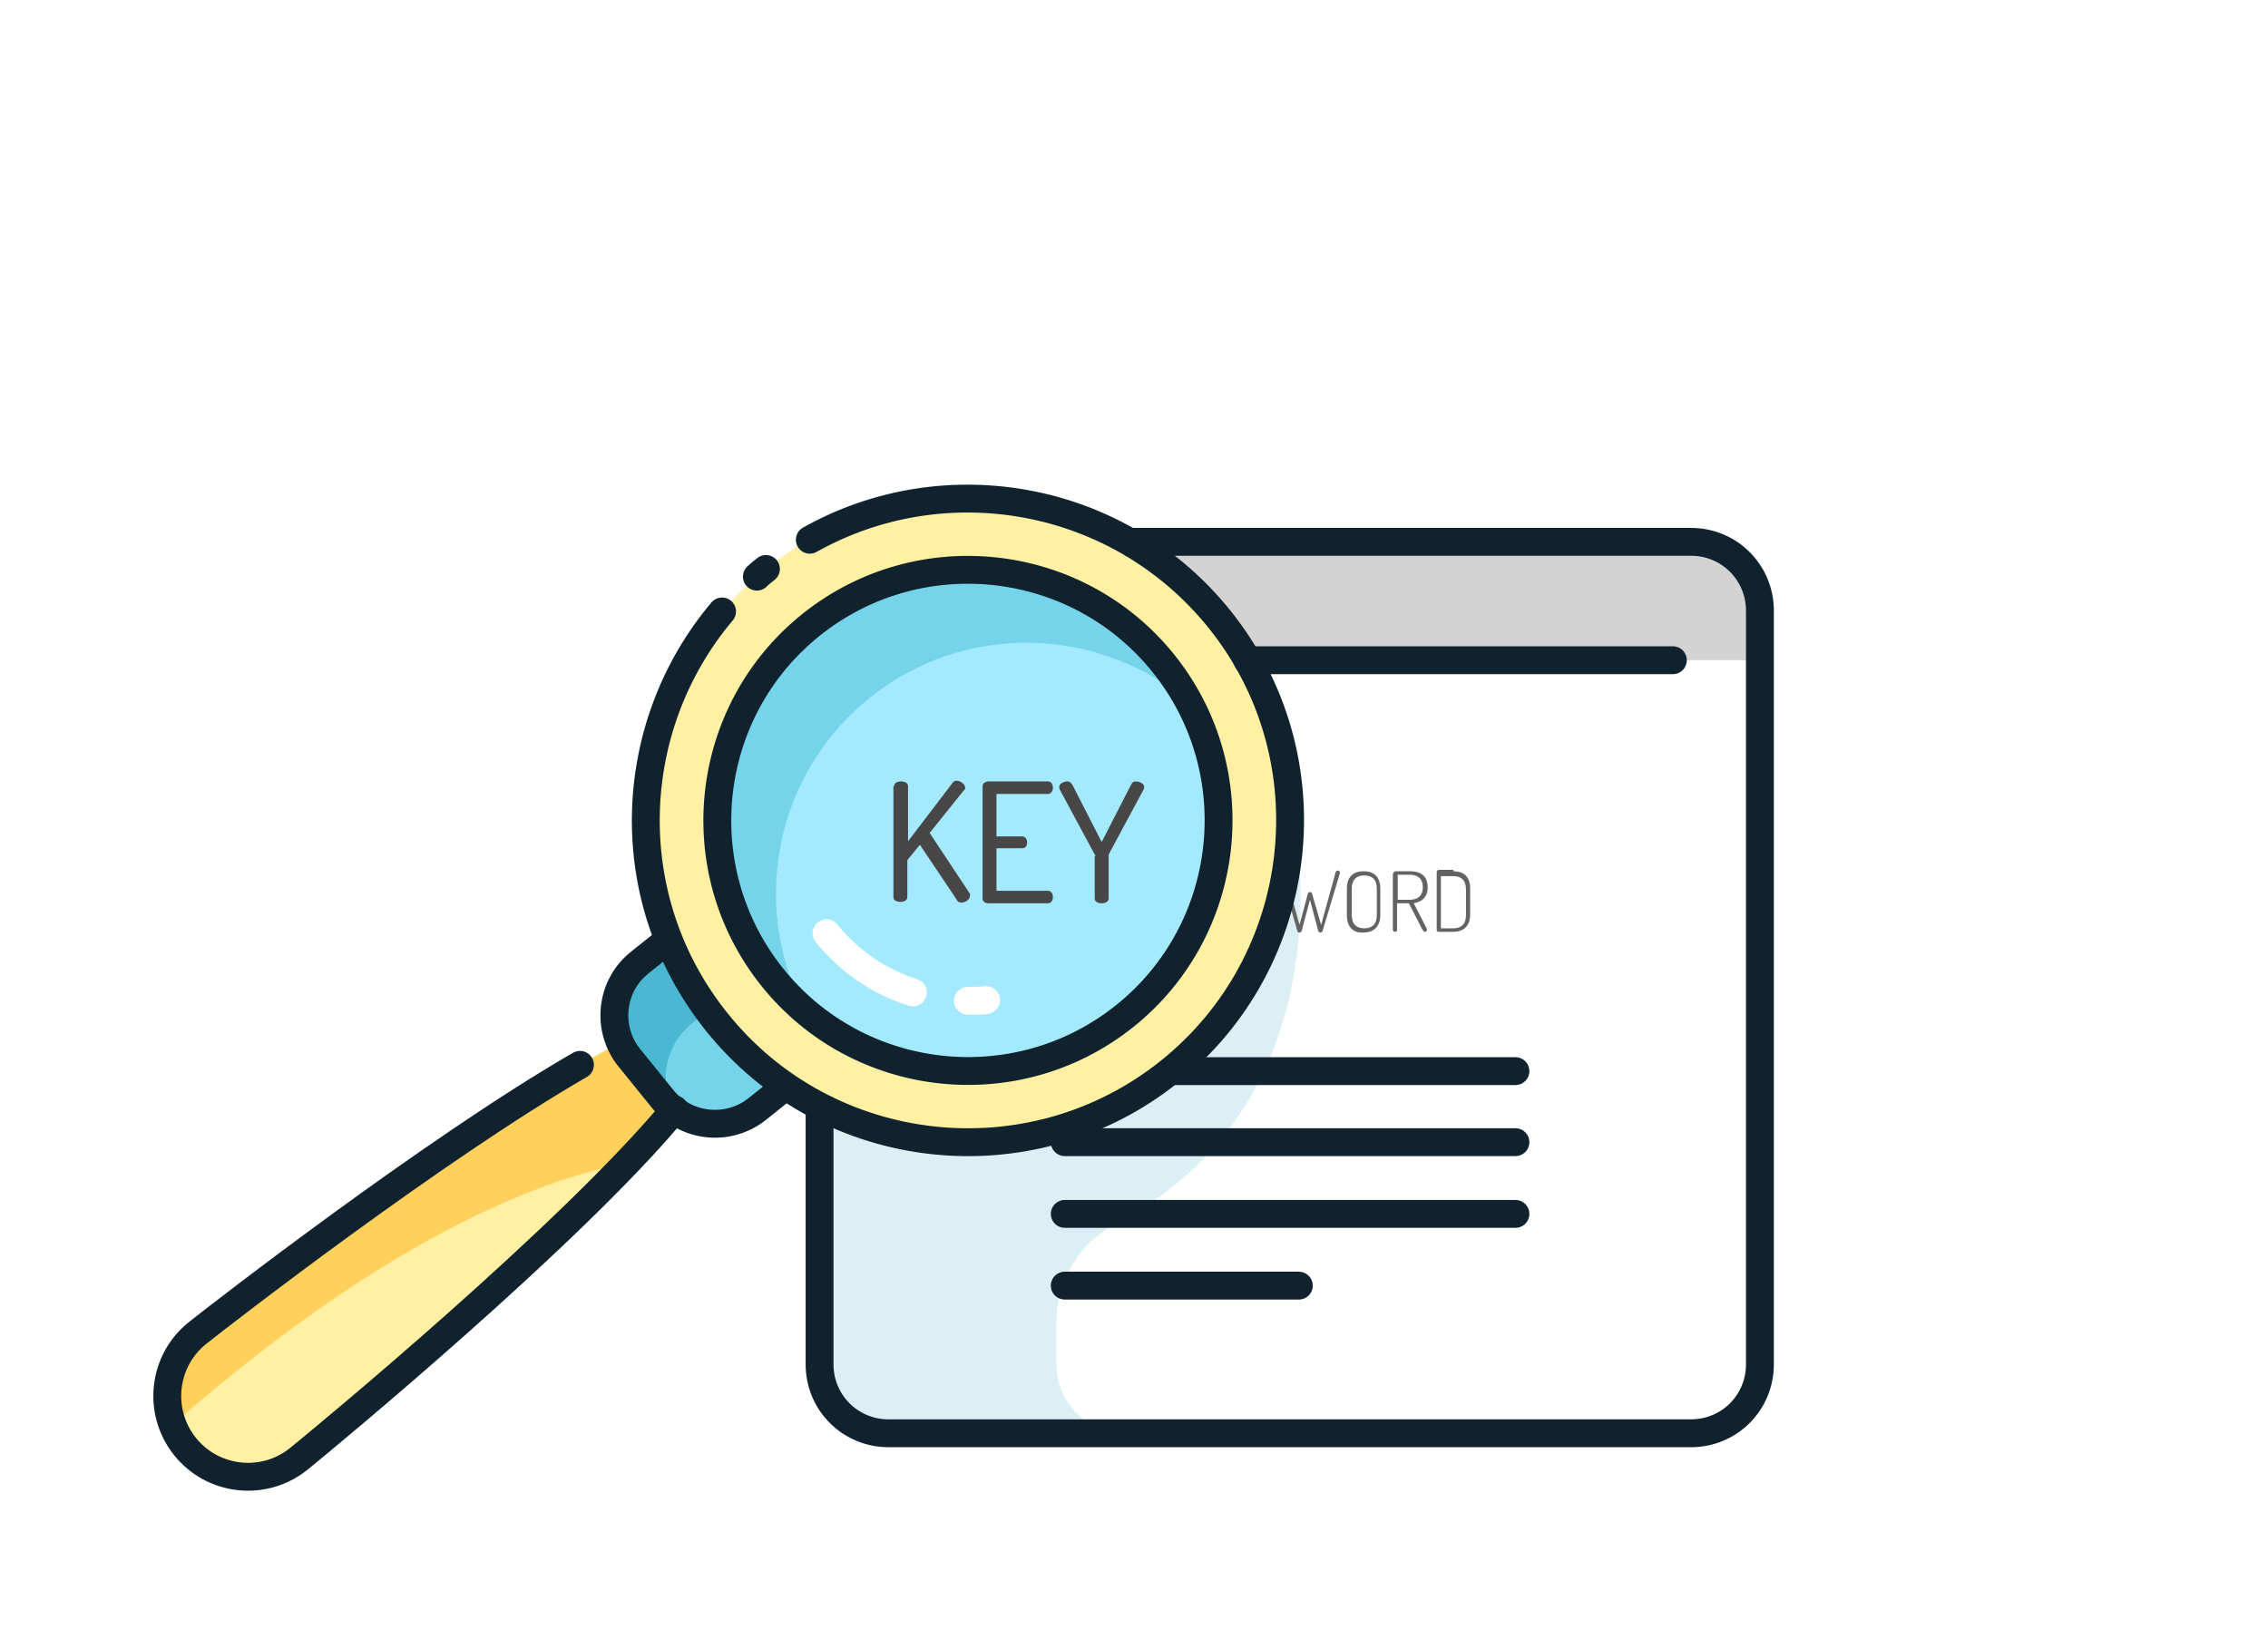 <?xml version="1.0" encoding="UTF-8"?>
<svg width="220px" height="160px" viewBox="0 0 220 160" version="1.1" xmlns="http://www.w3.org/2000/svg" xmlns:xlink="http://www.w3.org/1999/xlink">
    <!-- Generator: Sketch 63.1 (92452) - https://sketch.com -->
    <title>feat-keyword</title>
    <desc>Created with Sketch.</desc>
    <g id="Resellers" stroke="none" stroke-width="1" fill="none" fill-rule="evenodd">
        <g id="Resellers/Features" transform="translate(-528, -956)">
            <g id="feat-keyword" transform="translate(528, 956)">
                <rect id="Rectangle" fill="#FFFFFF" x="0" y="0" width="220" height="160"></rect>
                <g id="Group-2" transform="translate(7, 35)">
                    <g id="sheens_2" stroke-linecap="round" transform="translate(24.324, 35.811)" stroke="#FFFFFF" stroke-width="2.703">
                        <line x1="33.514" y1="10.946" x2="0.203" y2="10.946" id="Stroke-10"></line>
                        <line x1="30.946" y1="0.743" x2="17.905" y2="0.743" id="Stroke-8"></line>
                        <line x1="11.892" y1="0.743" x2="9.865" y2="0.743" id="Path"></line>
                        <line x1="139.392" y1="53.919" x2="148.108" y2="53.919" id="Stroke-10_1_"></line>
                        <line x1="136.486" y1="43.784" x2="159.797" y2="43.784" id="Stroke-8_1_"></line>
                        <line x1="165.473" y1="43.784" x2="169.324" y2="43.784" id="Path"></line>
                    </g>
                    <g id="illustration" transform="translate(8.784, 0)">
                        <g id="fill">
                            <path d="M148.243,104.054 L70.405,104.054 C66.689,104.054 63.716,101.081 63.716,97.365 L63.716,24.257 C63.716,20.541 66.689,17.568 70.405,17.568 L148.243,17.568 C151.959,17.568 154.932,20.541 154.932,24.257 L154.932,97.365 C154.932,101.081 151.959,104.054 148.243,104.054 Z" id="Path" fill="#FFFFFF" fill-rule="nonzero"></path>
                            <path d="M108.919,39.662 L86.689,40.541 L86.689,24.257 C86.689,20.541 89.662,17.568 93.378,17.568 L70.405,17.568 C66.689,17.568 63.716,20.541 63.716,24.257 L63.716,97.365 C63.716,101.081 66.689,104.054 70.405,104.054 L93.378,104.054 C89.662,104.054 86.689,101.081 86.689,97.365 L86.689,93.311 C86.689,89.324 88.851,85.608 92.365,83.784 C117.635,70.405 108.919,39.662 108.919,39.662 Z" id="Path" fill="#DCEFF4" fill-rule="nonzero"></path>
                            <g id="Group" transform="translate(108.108, 49.324)" fill="#636363" fill-rule="nonzero">
                                <path d="M4.392,6.014 C4.392,6.081 4.257,6.149 4.189,6.149 C4.122,6.149 3.986,6.081 3.986,6.014 L3.176,2.973 L2.365,6.014 C2.365,6.081 2.23,6.149 2.162,6.149 C2.027,6.149 1.959,6.081 1.959,6.014 L0.338,0.405 C0.338,0.405 0.338,0.405 0.338,0.338 C0.338,0.203 0.473,0.135 0.541,0.135 C0.608,0.135 0.676,0.203 0.743,0.27 L2.162,5.405 L2.973,2.365 C2.973,2.23 3.108,2.23 3.176,2.23 C3.243,2.23 3.378,2.297 3.378,2.365 L4.257,5.405 L5.676,0.27 C5.676,0.203 5.811,0.135 5.878,0.135 C6.014,0.135 6.081,0.203 6.081,0.338 C6.081,0.338 6.081,0.338 6.081,0.405 L4.392,6.014 Z" id="Path"></path>
                                <path d="M6.757,4.459 L6.757,1.892 C6.757,0.676 7.432,0.203 8.378,0.203 C9.324,0.203 10,0.676 10,1.892 L10,4.459 C10,5.676 9.257,6.149 8.378,6.149 C7.5,6.216 6.757,5.743 6.757,4.459 Z M9.662,1.892 C9.662,1.014 9.189,0.608 8.446,0.608 C7.703,0.608 7.23,1.014 7.23,1.892 L7.23,4.459 C7.23,5.338 7.703,5.743 8.446,5.743 C9.189,5.743 9.662,5.338 9.662,4.459 L9.662,1.892 Z" id="Shape"></path>
                                <path d="M11.284,0.405 C11.284,0.338 11.351,0.203 11.486,0.203 L12.905,0.203 C13.851,0.203 14.595,0.608 14.595,1.757 C14.595,2.77 13.986,3.176 13.243,3.311 L14.527,5.811 C14.527,5.811 14.527,5.878 14.527,5.878 C14.527,6.014 14.459,6.081 14.324,6.081 C14.257,6.081 14.122,5.946 14.054,5.811 L12.77,3.311 L11.622,3.311 L11.622,5.878 C11.622,6.014 11.554,6.081 11.419,6.081 C11.351,6.081 11.216,6.014 11.216,5.878 L11.216,0.405 L11.284,0.405 Z M11.689,0.608 L11.689,2.973 L12.838,2.973 C13.581,2.973 14.122,2.635 14.122,1.757 C14.122,0.878 13.581,0.541 12.838,0.541 L11.689,0.541 L11.689,0.608 Z" id="Shape"></path>
                                <path d="M17.095,0.203 C18.041,0.203 18.716,0.676 18.716,1.892 L18.716,4.392 C18.716,5.608 17.973,6.081 17.095,6.081 L15.676,6.081 C15.541,6.081 15.473,6.014 15.473,5.878 L15.473,0.27 C15.473,0.203 15.541,0.068 15.676,0.068 L17.095,0.068 L17.095,0.203 Z M15.878,0.608 L15.878,5.743 L17.095,5.743 C17.838,5.743 18.311,5.338 18.311,4.459 L18.311,1.959 C18.311,1.081 17.838,0.676 17.095,0.676 L15.878,0.676 L15.878,0.608 Z" id="Shape"></path>
                            </g>
                            <path d="M148.243,17.568 L70.405,17.568 C66.689,17.568 63.716,20.541 63.716,24.257 L63.716,29.054 L154.932,29.054 L154.932,24.257 C154.932,20.541 151.959,17.568 148.243,17.568 Z" id="Path" fill="#D3D3D3" fill-rule="nonzero"></path>
                            <path d="M13.176,106.554 C9.797,109.257 4.865,108.716 2.162,105.338 C-0.541,101.959 -9.54791801e-15,97.027 3.378,94.324 C6.757,91.622 49.324,58.649 53.649,64.054 C58.041,69.527 16.554,103.919 13.176,106.554 Z" id="Path" fill="#FFF0A4" fill-rule="nonzero"></path>
                            <path d="M45,77.838 C51.149,71.419 55.203,66.014 53.716,64.054 C49.392,58.649 6.757,91.622 3.446,94.324 C0.743,96.486 -0.135,100.068 1.014,103.176 C22.703,84.189 37.838,79.189 45,77.838 Z" id="Path" fill="#FFD05C" fill-rule="nonzero"></path>
                            <path d="M48.446,71.486 L45.27,67.568 C42.973,64.73 43.446,60.541 46.284,58.311 L53.311,52.635 L64.73,66.892 L57.703,72.568 C54.932,74.797 50.743,74.324 48.446,71.486 Z" id="Path" fill="#75D4EA" fill-rule="nonzero"></path>
                            <path d="M51.216,64.392 L58.243,58.716 L53.378,52.635 L46.351,58.311 C43.514,60.608 43.041,64.73 45.338,67.568 L48.514,71.486 C48.784,71.892 49.122,72.162 49.527,72.5 C48.108,69.797 48.784,66.419 51.216,64.392 Z" id="Path" fill="#4BB8D1" fill-rule="nonzero"></path>
                            <circle id="Oval" fill="#FFF0A4" fill-rule="nonzero" transform="translate(78.109, 44.585) rotate(-38.683) translate(-78.109, -44.585) " cx="78.109" cy="44.585" r="31.283"></circle>
                            <path d="M59.122,59.797 C50.743,49.324 52.432,33.986 62.905,25.608 C73.378,17.23 88.716,18.919 97.095,29.392 C105.473,39.865 103.784,55.203 93.311,63.581 C82.838,71.959 67.5,70.27 59.122,59.797 Z" id="Path" fill="#A4EAFF" fill-rule="nonzero"></path>
                            <path d="M68.581,32.703 C77.838,25.27 90.878,25.743 99.595,33.176 C98.919,31.824 98.041,30.541 97.095,29.324 C88.716,18.851 73.378,17.162 62.905,25.541 C52.432,33.919 50.743,49.257 59.122,59.73 C60.068,60.946 61.149,62.027 62.297,63.041 C56.959,52.973 59.324,40.135 68.581,32.703 Z" id="Path" fill="#75D4EA" fill-rule="nonzero"></path>
                            <g id="Group" transform="translate(70.27, 40.541)" fill="#474747" fill-rule="nonzero">
                                <path d="M0.676,0.743 C0.676,0.405 1.014,0.27 1.351,0.27 C1.689,0.27 2.027,0.405 2.027,0.743 L2.027,6.081 L6.351,0.405 C6.419,0.27 6.622,0.203 6.757,0.203 C7.095,0.203 7.568,0.541 7.568,0.878 C7.568,0.946 7.568,1.081 7.432,1.149 L4.122,5.27 L7.973,11.081 C8.041,11.149 8.041,11.216 8.041,11.351 C8.041,11.689 7.635,12.027 7.23,12.027 C7.027,12.027 6.824,11.959 6.757,11.757 L3.176,6.419 L1.959,7.905 L1.959,11.486 C1.959,11.824 1.622,11.959 1.284,11.959 C0.946,11.959 0.608,11.824 0.608,11.486 L0.608,0.743 L0.676,0.743 Z" id="Path"></path>
                                <path d="M10.608,5.608 L13.108,5.608 C13.378,5.608 13.581,5.878 13.581,6.216 C13.581,6.486 13.446,6.757 13.108,6.757 L10.608,6.757 L10.608,10.878 L15.608,10.878 C15.878,10.878 16.081,11.149 16.081,11.486 C16.081,11.757 15.946,12.095 15.608,12.095 L9.865,12.095 C9.527,12.095 9.257,11.959 9.257,11.622 L9.257,0.743 C9.257,0.405 9.595,0.27 9.865,0.27 L15.608,0.27 C15.946,0.27 16.081,0.608 16.081,0.878 C16.081,1.216 15.878,1.486 15.608,1.486 L10.608,1.486 L10.608,5.608 Z" id="Path"></path>
                                <path d="M20.203,7.5 C20.203,7.432 20.203,7.365 20.135,7.365 L16.757,1.081 C16.689,0.946 16.689,0.878 16.689,0.811 C16.689,0.473 17.162,0.27 17.5,0.27 C17.703,0.27 17.838,0.405 17.973,0.608 L20.811,6.149 L23.649,0.608 C23.784,0.338 23.919,0.27 24.122,0.27 C24.459,0.27 24.932,0.473 24.932,0.811 C24.932,0.878 24.932,0.946 24.865,1.081 L21.486,7.365 C21.486,7.432 21.486,7.432 21.486,7.5 L21.486,11.622 C21.486,11.959 21.149,12.095 20.811,12.095 C20.473,12.095 20.135,11.959 20.135,11.622 L20.135,7.5 L20.203,7.5 Z" id="Path"></path>
                            </g>
                            <path d="M79.865,62.027 C79.257,62.095 78.716,62.095 78.108,62.095" id="Path" stroke="#FFFFFF" stroke-width="2.703" stroke-linecap="round"></path>
                            <path d="M72.77,61.284 C69.527,60.27 66.554,58.243 64.392,55.541" id="Path" stroke="#FFFFFF" stroke-width="2.703" stroke-linecap="round"></path>
                        </g>
                        <g id="stroke" transform="translate(0, 12.838)" stroke="#0F222E" stroke-width="2.703">
                            <line x1="97.838" y1="56.081" x2="131.216" y2="56.081" id="Path" stroke-linecap="round"></line>
                            <line x1="87.5" y1="62.973" x2="131.216" y2="62.973" id="Path" stroke-linecap="round"></line>
                            <line x1="87.5" y1="69.932" x2="131.216" y2="69.932" id="Path" stroke-linecap="round"></line>
                            <line x1="87.5" y1="76.892" x2="110.203" y2="76.892" id="Path" stroke-linecap="round"></line>
                            <path d="M57.635,8.108 C57.905,7.838 58.243,7.568 58.514,7.365" id="Path" stroke-linecap="round"></path>
                            <path d="M62.77,4.527 C75.878,-2.838 92.77,0.135 102.5,12.23 C113.311,25.676 111.081,45.405 97.635,56.149 C84.189,66.892 64.459,64.73 53.716,51.284 C44.189,39.392 44.797,22.703 54.257,11.486" id="Path" stroke-linecap="round"></path>
                            <path d="M59.122,46.959 C50.743,36.486 52.432,21.149 62.905,12.77 C73.378,4.392 88.716,6.081 97.095,16.554 C105.473,27.027 103.784,42.365 93.311,50.743 C82.838,59.122 67.5,57.432 59.122,46.959 Z" id="Path"></path>
                            <path d="M60.405,57.568 L57.703,59.73 C54.865,62.027 50.676,61.554 48.446,58.716 L45.27,54.797 C42.973,51.959 43.446,47.77 46.284,45.541 L48.986,43.378" id="Path"></path>
                            <path d="M49.662,59.797 C39.662,71.892 15.676,91.689 13.176,93.716 C9.797,96.419 4.865,95.878 2.162,92.5 C-0.541,89.122 -9.54791801e-15,84.189 3.378,81.486 C5.676,79.662 26.216,63.716 40.473,55.473" id="Path" stroke-linecap="round"></path>
                            <path d="M93.378,4.73 L148.243,4.73 C151.959,4.73 154.932,7.703 154.932,11.419 L154.932,84.527 C154.932,88.243 151.959,91.216 148.243,91.216 L70.405,91.216 C66.689,91.216 63.716,88.243 63.716,84.527 L63.716,59.662" id="Path"></path>
                            <line x1="105.203" y1="16.216" x2="146.486" y2="16.216" id="Path" stroke-linecap="round"></line>
                        </g>
                    </g>
                    <g id="sheens_1" transform="translate(0, 34.459)" stroke="#FFFFFF" stroke-width="1.351">
                        <path d="M21.622,32.838 C21.622,33.716 20.946,34.392 20.068,34.392 C19.189,34.392 18.514,33.716 18.514,32.838 C18.514,31.959 19.189,31.284 20.068,31.284 C20.946,31.284 21.622,31.959 21.622,32.838 Z" id="Stroke-2_1_"></path>
                        <path d="M199.932,2.095 C199.932,2.973 199.257,3.649 198.378,3.649 C197.5,3.649 196.824,2.973 196.824,2.095 C196.824,1.216 197.5,0.541 198.378,0.541 C199.257,0.541 199.932,1.284 199.932,2.095 Z" id="Stroke-4_1_"></path>
                        <g id="Group" stroke-linecap="round" transform="translate(0, 10.811)">
                            <line x1="3.378" y1="0.27" x2="3.378" y2="1.486" id="Stroke-6_1_"></line>
                            <line x1="3.378" y1="5.135" x2="3.378" y2="6.351" id="Stroke-8_2_"></line>
                            <line x1="6.419" y1="3.311" x2="5.203" y2="3.311" id="Stroke-10_2_"></line>
                            <line x1="1.486" y1="3.311" x2="0.27" y2="3.311" id="Stroke-12_1_"></line>
                        </g>
                        <g id="Group" stroke-linecap="round" transform="translate(177.703, 20.946)">
                            <line x1="3.378" y1="0" x2="3.378" y2="1.216" id="Stroke-14_1_"></line>
                            <line x1="3.378" y1="4.865" x2="3.378" y2="6.081" id="Stroke-16_1_"></line>
                            <line x1="6.419" y1="3.041" x2="5.203" y2="3.041" id="Stroke-18_1_"></line>
                            <line x1="1.554" y1="3.041" x2="0.338" y2="3.041" id="Stroke-20_1_"></line>
                        </g>
                    </g>
                </g>
            </g>
        </g>
    </g>
</svg>